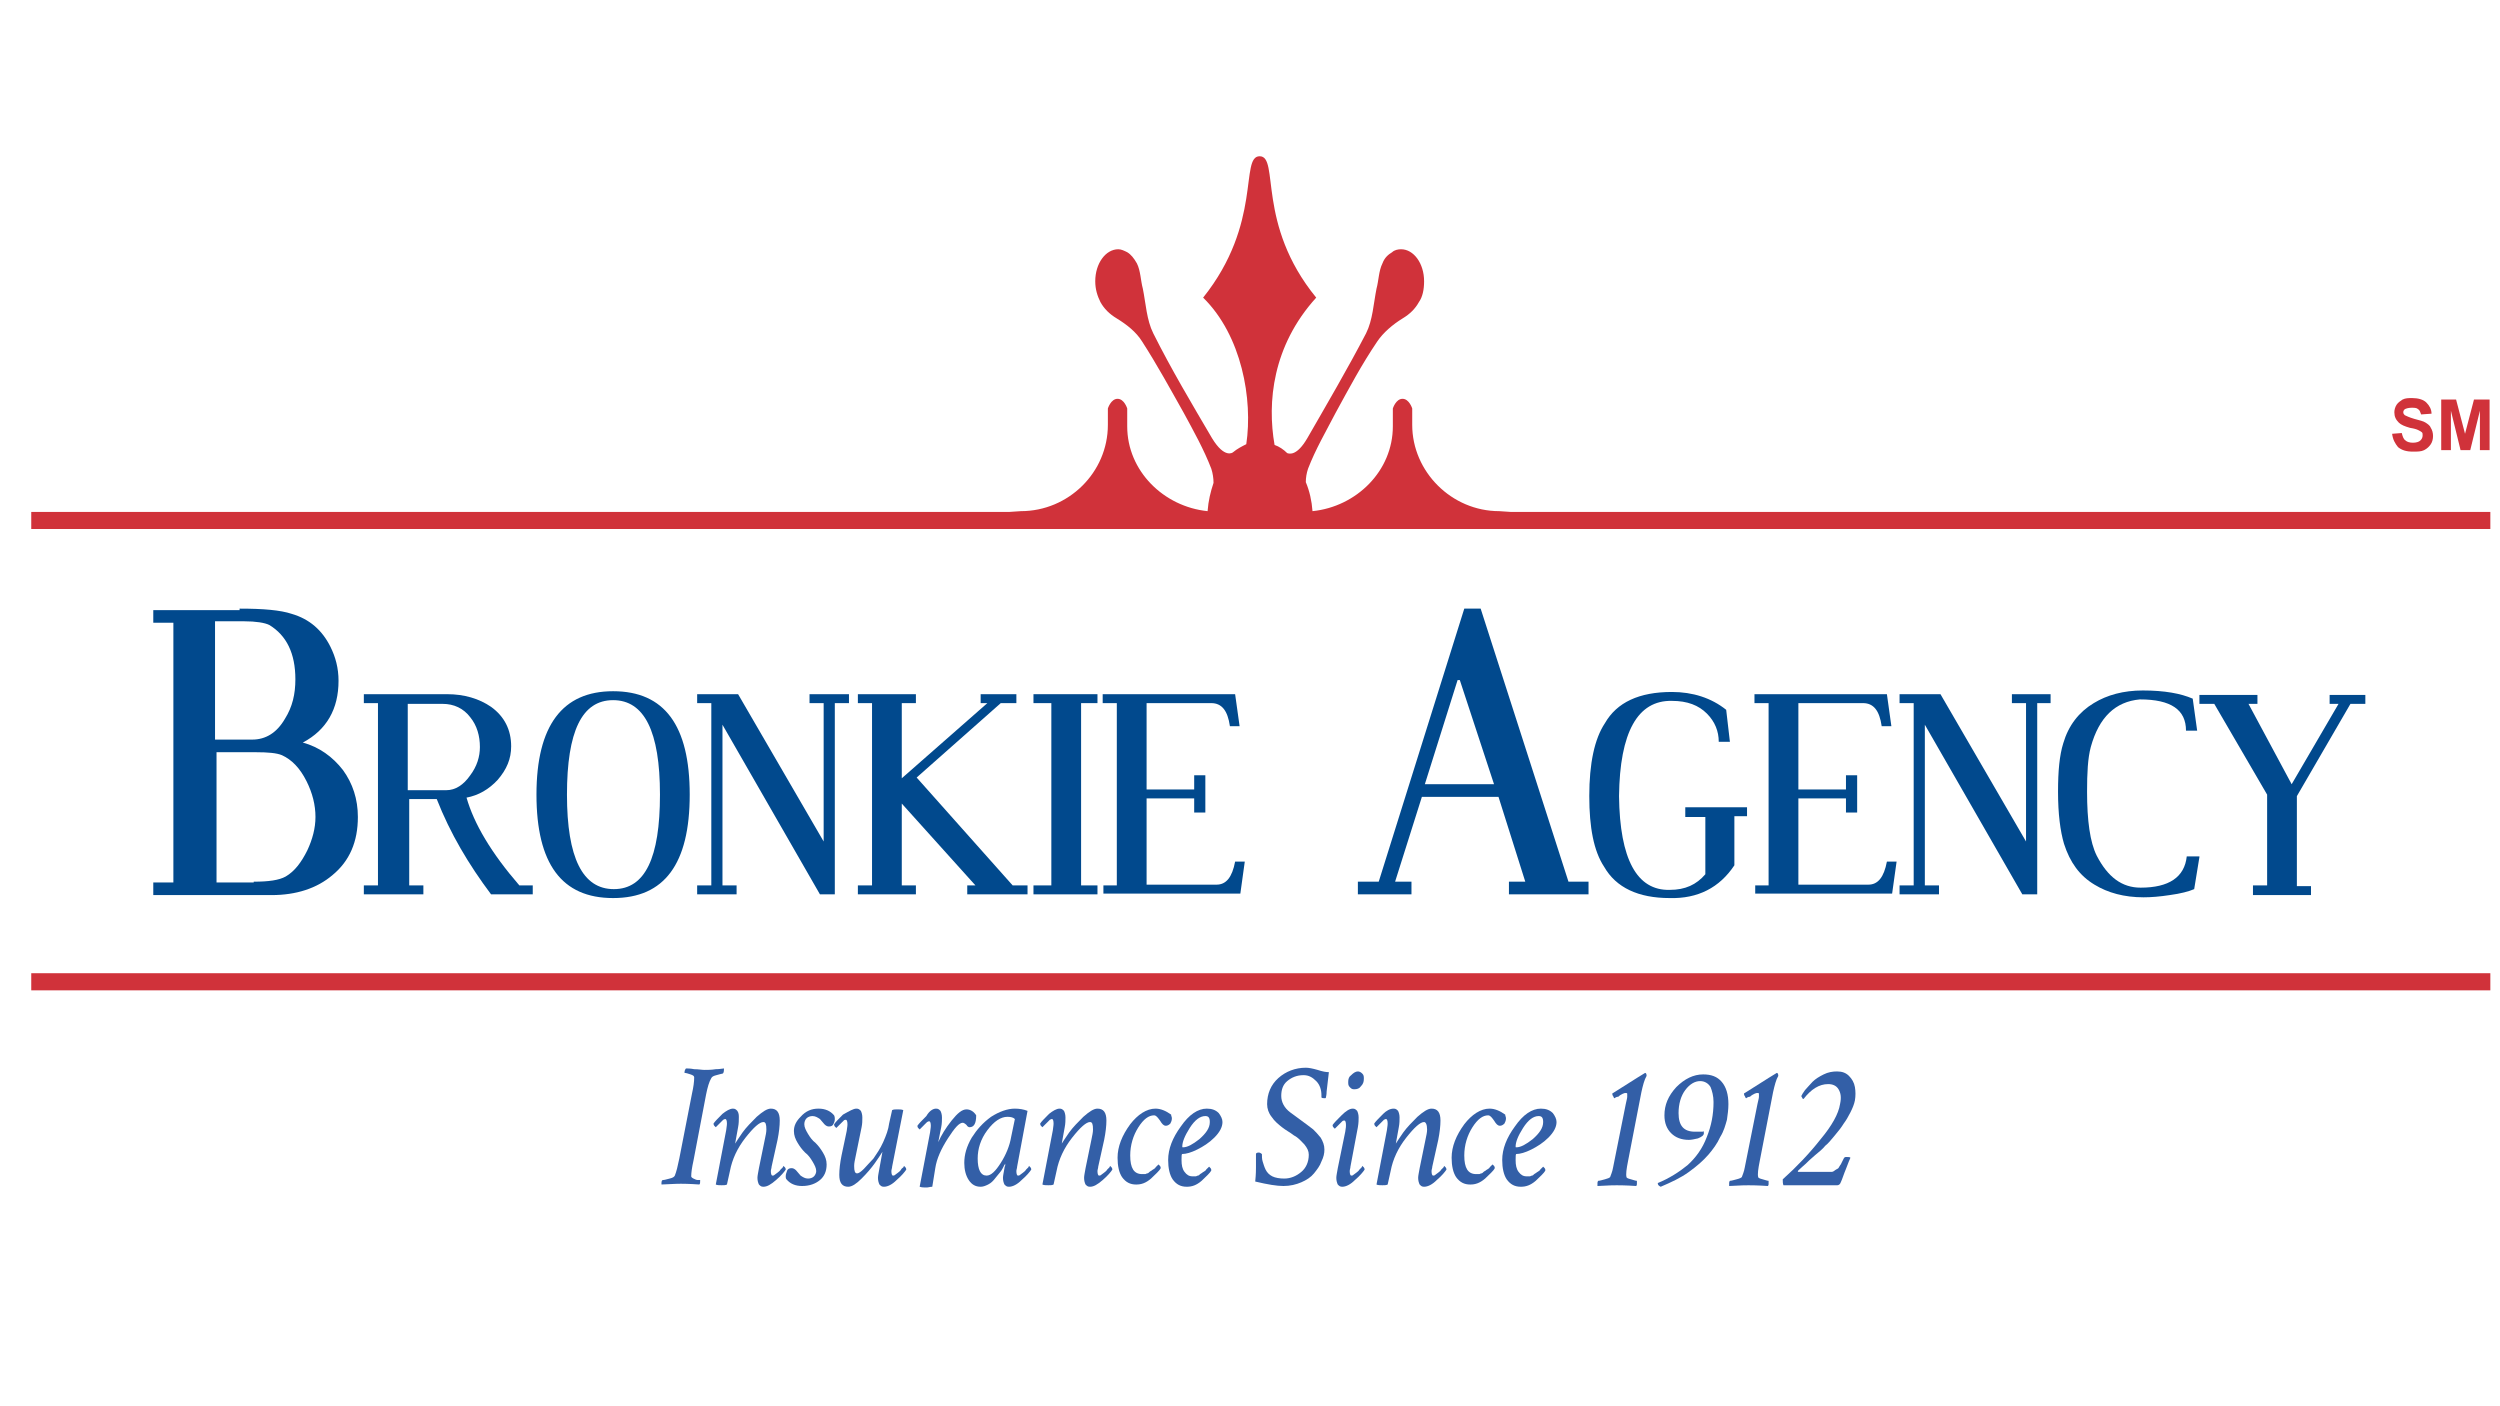 <svg width="80" height="45" viewBox="0 0 80 45" fill="none" xmlns="http://www.w3.org/2000/svg">
<rect width="80" height="45" fill="white"/>
<path d="M76.548 13.881L76.857 13.857C76.881 13.952 76.905 14.048 76.976 14.095C77.024 14.143 77.119 14.167 77.214 14.167C77.309 14.167 77.405 14.143 77.452 14.095C77.5 14.048 77.524 14 77.524 13.929C77.524 13.881 77.524 13.857 77.5 13.833C77.476 13.809 77.429 13.786 77.381 13.762C77.333 13.738 77.262 13.714 77.119 13.691C76.952 13.643 76.833 13.595 76.762 13.524C76.667 13.429 76.619 13.333 76.619 13.191C76.619 13.119 76.643 13.024 76.691 12.952C76.738 12.881 76.809 12.833 76.881 12.786C76.976 12.738 77.071 12.738 77.191 12.738C77.381 12.738 77.548 12.786 77.643 12.881C77.738 12.976 77.809 13.095 77.809 13.238L77.476 13.262C77.452 13.191 77.429 13.119 77.381 13.095C77.333 13.048 77.262 13.048 77.167 13.048C77.071 13.048 77 13.071 76.952 13.095C76.929 13.119 76.905 13.143 76.905 13.191C76.905 13.238 76.929 13.262 76.952 13.286C77 13.309 77.095 13.357 77.262 13.405C77.429 13.452 77.548 13.476 77.619 13.524C77.691 13.571 77.762 13.619 77.786 13.691C77.833 13.762 77.857 13.857 77.857 13.952C77.857 14.048 77.833 14.143 77.786 14.214C77.738 14.286 77.667 14.357 77.571 14.405C77.476 14.452 77.357 14.452 77.214 14.452C77 14.452 76.857 14.405 76.738 14.309C76.643 14.191 76.571 14.071 76.548 13.881Z" fill="#D0323A"/>
<path d="M78.119 14.405V12.786H78.595L78.881 13.881L79.167 12.786H79.667V14.405H79.357V13.143L79.048 14.405H78.738L78.429 13.143V14.405H78.119Z" fill="#D0323A"/>
<path d="M22.595 35.023L22.191 37.142C22.143 37.356 22.119 37.523 22.119 37.642C22.119 37.666 22.143 37.69 22.191 37.714C22.238 37.737 22.286 37.761 22.333 37.761H22.405C22.405 37.761 22.405 37.761 22.405 37.785C22.405 37.833 22.405 37.88 22.381 37.904C22.048 37.88 21.833 37.88 21.786 37.88C21.786 37.88 21.571 37.88 21.167 37.904C21.167 37.904 21.167 37.88 21.167 37.856C21.167 37.785 21.191 37.761 21.214 37.761C21.262 37.761 21.333 37.737 21.429 37.714C21.524 37.69 21.571 37.666 21.595 37.618C21.643 37.499 21.691 37.309 21.738 37.071L22.143 34.999C22.191 34.785 22.214 34.618 22.214 34.475C22.214 34.428 22.167 34.404 22.095 34.38C22.024 34.356 21.952 34.333 21.905 34.333C21.905 34.333 21.905 34.333 21.905 34.309C21.905 34.261 21.929 34.214 21.952 34.19C22 34.19 22.095 34.19 22.214 34.214C22.357 34.214 22.452 34.237 22.548 34.237C22.643 34.237 22.762 34.237 22.905 34.214C23.048 34.214 23.119 34.19 23.167 34.19V34.214C23.167 34.309 23.143 34.356 23.119 34.356C23.095 34.356 23.024 34.38 22.929 34.404C22.833 34.428 22.786 34.452 22.762 34.499C22.691 34.618 22.643 34.785 22.595 35.023Z" fill="#335FA7"/>
<path d="M23.452 35.476C23.524 35.476 23.548 35.5 23.595 35.548C23.643 35.619 23.643 35.691 23.643 35.762C23.643 35.833 23.643 35.952 23.619 36.071L23.524 36.595C23.571 36.524 23.643 36.405 23.762 36.238C23.881 36.071 24.048 35.905 24.214 35.738C24.405 35.571 24.548 35.476 24.667 35.476C24.857 35.476 24.952 35.595 24.952 35.857C24.952 36.024 24.929 36.238 24.881 36.476L24.691 37.333C24.691 37.381 24.667 37.428 24.667 37.476C24.667 37.571 24.691 37.619 24.714 37.619C24.738 37.619 24.762 37.619 24.786 37.595C24.809 37.571 24.857 37.548 24.881 37.524C24.905 37.5 24.952 37.476 24.976 37.428C25 37.405 25.024 37.381 25.048 37.357L25.071 37.309C25.071 37.309 25.095 37.333 25.119 37.357C25.143 37.381 25.143 37.428 25.143 37.428C25.095 37.5 25 37.619 24.833 37.762C24.667 37.905 24.548 37.976 24.429 37.976C24.357 37.976 24.333 37.952 24.286 37.905C24.262 37.857 24.238 37.786 24.238 37.691C24.238 37.619 24.262 37.524 24.286 37.381L24.476 36.452C24.5 36.333 24.524 36.238 24.524 36.143C24.524 35.976 24.5 35.905 24.429 35.905C24.309 35.905 24.119 36.071 23.857 36.405C23.595 36.738 23.429 37.095 23.357 37.476L23.262 37.905C23.214 37.928 23.167 37.928 23.095 37.928C23.024 37.928 22.952 37.928 22.905 37.905L23.238 36.167C23.262 36.024 23.262 35.952 23.262 35.952C23.262 35.857 23.238 35.809 23.214 35.809C23.191 35.809 23.191 35.809 23.143 35.833C23.119 35.857 23.095 35.881 23.071 35.905C23.048 35.928 23.024 35.952 23 35.976C22.976 36 22.952 36.024 22.905 36.071C22.905 36.071 22.881 36.048 22.857 36.024C22.833 36 22.833 35.952 22.833 35.952C22.881 35.881 22.976 35.786 23.119 35.643C23.238 35.548 23.357 35.476 23.452 35.476Z" fill="#335FA7"/>
<path d="M26.191 35.476C26.405 35.476 26.571 35.548 26.691 35.691C26.714 35.738 26.714 35.786 26.714 35.809C26.714 35.881 26.691 35.928 26.667 35.976C26.643 36.024 26.595 36.048 26.524 36.048C26.476 36.048 26.429 36.024 26.381 35.976C26.333 35.928 26.286 35.857 26.238 35.809C26.167 35.762 26.095 35.714 26 35.714C25.929 35.714 25.857 35.738 25.809 35.786C25.762 35.833 25.738 35.905 25.738 35.976C25.738 36.071 25.786 36.167 25.857 36.286C25.929 36.405 26 36.5 26.095 36.571C26.191 36.667 26.262 36.762 26.333 36.881C26.405 37 26.452 37.119 26.452 37.262C26.452 37.476 26.381 37.643 26.238 37.762C26.095 37.881 25.905 37.952 25.667 37.952C25.452 37.952 25.286 37.881 25.167 37.738C25.143 37.714 25.143 37.667 25.143 37.643C25.143 37.571 25.167 37.524 25.191 37.452C25.214 37.405 25.262 37.381 25.333 37.381C25.381 37.381 25.429 37.405 25.476 37.452C25.524 37.5 25.571 37.571 25.619 37.619C25.691 37.667 25.762 37.714 25.857 37.714C25.929 37.714 26 37.691 26.048 37.643C26.095 37.595 26.119 37.524 26.119 37.476C26.119 37.381 26.071 37.286 26 37.167C25.929 37.048 25.857 36.952 25.762 36.881C25.667 36.786 25.595 36.69 25.524 36.571C25.452 36.452 25.405 36.333 25.405 36.19C25.405 36.024 25.476 35.881 25.619 35.738C25.786 35.548 25.976 35.476 26.191 35.476Z" fill="#335FA7"/>
<path d="M27.405 35.476C27.476 35.476 27.5 35.5 27.548 35.548C27.571 35.595 27.595 35.667 27.595 35.762C27.595 35.857 27.595 35.952 27.571 36.071L27.381 37C27.357 37.119 27.333 37.214 27.333 37.309C27.333 37.476 27.357 37.548 27.429 37.548C27.476 37.548 27.548 37.5 27.643 37.405C27.738 37.309 27.833 37.191 27.952 37.071C28.048 36.928 28.167 36.762 28.262 36.548C28.357 36.333 28.429 36.143 28.452 35.952L28.548 35.524C28.595 35.5 28.643 35.5 28.714 35.5C28.786 35.5 28.857 35.5 28.905 35.524L28.548 37.333C28.548 37.381 28.524 37.428 28.524 37.476C28.524 37.571 28.548 37.619 28.571 37.619C28.595 37.619 28.619 37.619 28.643 37.595C28.667 37.571 28.714 37.548 28.738 37.524C28.762 37.5 28.809 37.476 28.833 37.428C28.857 37.381 28.881 37.381 28.905 37.357L28.929 37.309C28.929 37.309 28.952 37.333 28.976 37.357C29 37.381 29 37.428 29 37.428C28.952 37.5 28.857 37.619 28.691 37.762C28.548 37.905 28.405 37.976 28.286 37.976C28.214 37.976 28.191 37.952 28.143 37.905C28.119 37.857 28.095 37.786 28.095 37.691C28.095 37.619 28.119 37.524 28.143 37.381L28.238 36.857C28.191 36.928 28.119 37.048 28 37.214C27.881 37.381 27.738 37.548 27.571 37.714C27.405 37.881 27.262 37.976 27.143 37.976C26.952 37.976 26.857 37.857 26.857 37.595C26.857 37.428 26.881 37.214 26.929 36.976L27.095 36.19C27.119 36.048 27.119 35.976 27.119 35.976C27.119 35.881 27.095 35.833 27.071 35.833C27.048 35.833 27.024 35.833 27 35.857C26.976 35.881 26.952 35.905 26.929 35.928C26.905 35.952 26.881 35.976 26.857 36C26.833 36.024 26.809 36.048 26.762 36.095C26.762 36.095 26.738 36.071 26.714 36.048C26.691 36.024 26.691 35.976 26.691 35.976C26.738 35.905 26.833 35.809 26.976 35.667C27.191 35.548 27.309 35.476 27.405 35.476Z" fill="#335FA7"/>
<path d="M29.952 35.476C30.024 35.476 30.048 35.5 30.095 35.548C30.119 35.595 30.143 35.667 30.143 35.762C30.143 35.833 30.143 35.952 30.119 36.071L30.024 36.548C30.119 36.333 30.262 36.095 30.452 35.857C30.643 35.619 30.786 35.5 30.929 35.5C31.048 35.5 31.167 35.571 31.238 35.691C31.238 35.952 31.167 36.071 31.024 36.071C31 36.071 30.952 36.048 30.929 36C30.881 35.952 30.833 35.928 30.809 35.928C30.691 35.928 30.548 36.095 30.333 36.428C30.119 36.762 29.976 37.071 29.929 37.381L29.833 37.976C29.762 37.976 29.714 38 29.643 38C29.571 38 29.5 38 29.429 37.976L29.762 36.238C29.786 36.095 29.786 36.024 29.786 36.024C29.786 35.928 29.762 35.881 29.738 35.881C29.714 35.881 29.714 35.881 29.667 35.905C29.643 35.928 29.619 35.952 29.595 35.976C29.571 36 29.548 36.024 29.524 36.048C29.5 36.071 29.476 36.095 29.429 36.143C29.429 36.143 29.405 36.119 29.381 36.095C29.357 36.071 29.357 36.024 29.357 36.024C29.405 35.952 29.5 35.857 29.643 35.714C29.738 35.548 29.857 35.476 29.952 35.476Z" fill="#335FA7"/>
<path d="M32.476 35.476C32.619 35.476 32.762 35.5 32.881 35.548L32.548 37.333C32.548 37.381 32.524 37.428 32.524 37.476C32.524 37.571 32.548 37.619 32.571 37.619C32.595 37.619 32.619 37.619 32.643 37.595C32.667 37.571 32.714 37.548 32.738 37.524C32.762 37.5 32.809 37.476 32.833 37.428C32.857 37.405 32.881 37.381 32.905 37.357L32.929 37.309C32.929 37.309 32.952 37.333 32.976 37.357C33 37.381 33 37.428 33 37.428C32.952 37.5 32.857 37.619 32.691 37.762C32.548 37.905 32.405 37.976 32.286 37.976C32.214 37.976 32.191 37.952 32.143 37.905C32.119 37.857 32.095 37.786 32.095 37.691C32.095 37.619 32.119 37.524 32.143 37.381C32.143 37.333 32.167 37.309 32.167 37.286C32.167 37.262 32.167 37.238 32.167 37.238C32.119 37.309 32.095 37.381 32.048 37.452C32 37.524 31.929 37.595 31.857 37.691C31.786 37.786 31.714 37.857 31.619 37.905C31.524 37.952 31.452 37.976 31.381 37.976C31.214 37.976 31.095 37.905 31 37.762C30.905 37.619 30.857 37.428 30.857 37.214C30.857 36.952 30.929 36.691 31.095 36.405C31.262 36.143 31.452 35.928 31.714 35.738C31.976 35.571 32.238 35.476 32.476 35.476ZM32.238 35.738C32.024 35.738 31.809 35.881 31.595 36.167C31.381 36.452 31.286 36.762 31.286 37.071C31.286 37.428 31.381 37.619 31.571 37.619C31.714 37.619 31.857 37.476 32.024 37.214C32.191 36.952 32.309 36.667 32.357 36.381L32.476 35.809C32.429 35.762 32.357 35.738 32.238 35.738Z" fill="#335FA7"/>
<path d="M33.905 35.476C33.976 35.476 34 35.5 34.048 35.548C34.071 35.595 34.095 35.667 34.095 35.762C34.095 35.833 34.095 35.952 34.071 36.071L33.976 36.595C34.024 36.524 34.095 36.405 34.214 36.238C34.333 36.071 34.5 35.905 34.667 35.738C34.857 35.571 35 35.476 35.119 35.476C35.309 35.476 35.405 35.595 35.405 35.857C35.405 36.024 35.381 36.238 35.333 36.476L35.143 37.333C35.143 37.381 35.119 37.428 35.119 37.476C35.119 37.571 35.143 37.619 35.167 37.619C35.191 37.619 35.214 37.619 35.238 37.595C35.262 37.571 35.309 37.548 35.333 37.524C35.357 37.5 35.405 37.476 35.429 37.428C35.452 37.405 35.476 37.381 35.5 37.357L35.524 37.309C35.524 37.309 35.548 37.333 35.571 37.357C35.595 37.381 35.595 37.428 35.595 37.428C35.548 37.5 35.452 37.619 35.286 37.762C35.119 37.905 35 37.976 34.881 37.976C34.809 37.976 34.786 37.952 34.738 37.905C34.714 37.857 34.691 37.786 34.691 37.691C34.691 37.619 34.714 37.524 34.738 37.381L34.929 36.452C34.952 36.333 34.976 36.238 34.976 36.143C34.976 35.976 34.952 35.905 34.881 35.905C34.762 35.905 34.571 36.071 34.309 36.405C34.048 36.738 33.881 37.095 33.809 37.476L33.714 37.905C33.667 37.928 33.619 37.928 33.548 37.928C33.476 37.928 33.405 37.928 33.357 37.905L33.691 36.167C33.714 36.024 33.714 35.952 33.714 35.952C33.714 35.857 33.691 35.809 33.667 35.809C33.643 35.809 33.643 35.809 33.595 35.833C33.571 35.857 33.548 35.881 33.524 35.905C33.5 35.928 33.476 35.952 33.452 35.976C33.429 36 33.405 36.024 33.357 36.071C33.357 36.071 33.333 36.048 33.309 36.024C33.286 36 33.286 35.952 33.286 35.952C33.333 35.881 33.429 35.786 33.571 35.643C33.691 35.548 33.809 35.476 33.905 35.476Z" fill="#335FA7"/>
<path d="M36.976 35.476C37.143 35.476 37.309 35.548 37.476 35.667C37.476 35.714 37.5 35.738 37.5 35.786C37.5 35.857 37.476 35.905 37.452 35.952C37.405 36 37.357 36.024 37.309 36.024C37.238 36.024 37.191 35.976 37.119 35.857C37.048 35.762 37 35.691 36.929 35.691C36.762 35.691 36.595 35.809 36.429 36.071C36.262 36.333 36.167 36.643 36.167 36.976C36.167 37.381 36.286 37.571 36.548 37.571C36.571 37.571 36.595 37.571 36.643 37.571C36.667 37.571 36.691 37.548 36.714 37.548C36.738 37.548 36.762 37.524 36.786 37.5C36.809 37.476 36.833 37.476 36.857 37.452C36.881 37.428 36.905 37.428 36.929 37.405C36.952 37.381 36.976 37.381 36.976 37.357C37 37.333 37 37.333 37.024 37.309L37.048 37.286L37.071 37.262C37.071 37.262 37.095 37.286 37.119 37.309C37.143 37.333 37.143 37.381 37.143 37.381C37.095 37.476 36.976 37.571 36.833 37.714C36.667 37.857 36.524 37.905 36.357 37.905C36.167 37.905 36.024 37.833 35.905 37.667C35.809 37.524 35.762 37.309 35.762 37.048C35.762 36.691 35.905 36.333 36.167 35.976C36.405 35.667 36.691 35.476 36.976 35.476Z" fill="#335FA7"/>
<path d="M38.619 35.476C38.786 35.476 38.905 35.524 39 35.619C39.071 35.714 39.119 35.809 39.119 35.905C39.119 36.071 39.024 36.238 38.857 36.405C38.691 36.571 38.5 36.69 38.309 36.786C38.119 36.881 37.952 36.928 37.833 36.928C37.809 36.928 37.809 37 37.809 37.119C37.809 37.286 37.833 37.405 37.905 37.5C37.976 37.595 38.048 37.643 38.167 37.643C38.191 37.643 38.214 37.643 38.262 37.643C38.286 37.643 38.309 37.619 38.333 37.619C38.357 37.619 38.381 37.595 38.405 37.571C38.429 37.548 38.452 37.548 38.476 37.524C38.5 37.5 38.524 37.5 38.548 37.476C38.571 37.452 38.595 37.452 38.595 37.428C38.619 37.405 38.619 37.405 38.643 37.381L38.667 37.357L38.691 37.333C38.691 37.333 38.714 37.357 38.738 37.381C38.762 37.405 38.762 37.452 38.762 37.452C38.714 37.548 38.595 37.643 38.452 37.786C38.286 37.928 38.143 37.976 37.976 37.976C37.786 37.976 37.643 37.905 37.524 37.738C37.429 37.595 37.381 37.381 37.381 37.119C37.381 36.762 37.524 36.405 37.786 36.048C38.048 35.667 38.333 35.476 38.619 35.476ZM38.571 35.714C38.405 35.714 38.238 35.833 38.071 36.095C37.905 36.357 37.833 36.548 37.833 36.691C37.833 36.714 37.833 36.714 37.857 36.714C38 36.714 38.167 36.619 38.381 36.452C38.595 36.262 38.714 36.095 38.714 35.905C38.714 35.762 38.667 35.714 38.571 35.714Z" fill="#335FA7"/>
<path d="M41.881 36.952C41.881 36.833 41.833 36.738 41.738 36.619C41.643 36.524 41.548 36.405 41.405 36.333C41.286 36.238 41.143 36.167 41.024 36.071C40.905 35.976 40.786 35.881 40.691 35.738C40.595 35.619 40.548 35.476 40.548 35.333C40.548 35 40.667 34.714 40.905 34.5C41.143 34.286 41.452 34.167 41.786 34.167C41.881 34.167 42 34.191 42.167 34.238C42.309 34.286 42.429 34.309 42.524 34.309C42.5 34.524 42.476 34.714 42.452 34.929C42.452 35.048 42.429 35.095 42.429 35.119C42.429 35.143 42.405 35.143 42.405 35.143C42.357 35.143 42.309 35.143 42.286 35.119C42.286 35.119 42.286 35.095 42.286 35.048C42.286 34.881 42.238 34.714 42.119 34.595C42 34.476 41.881 34.405 41.714 34.405C41.5 34.405 41.333 34.476 41.191 34.595C41.048 34.714 41 34.881 41 35.071C41 35.262 41.095 35.452 41.286 35.595C41.357 35.643 41.476 35.738 41.643 35.857C41.809 35.976 41.929 36.071 42.024 36.143C42.095 36.214 42.167 36.286 42.262 36.405C42.333 36.524 42.381 36.643 42.381 36.786C42.381 36.905 42.357 37.024 42.286 37.167C42.238 37.309 42.143 37.429 42.048 37.548C41.952 37.667 41.809 37.762 41.643 37.833C41.476 37.905 41.286 37.952 41.071 37.952C40.857 37.952 40.571 37.905 40.167 37.809C40.191 37.571 40.191 37.429 40.191 37.357C40.191 37.286 40.191 37.214 40.191 37.095C40.191 36.976 40.191 36.929 40.191 36.929C40.191 36.905 40.214 36.881 40.286 36.881C40.309 36.881 40.357 36.905 40.381 36.929C40.381 37 40.381 37.095 40.405 37.167C40.429 37.238 40.452 37.333 40.5 37.429C40.548 37.524 40.619 37.595 40.714 37.643C40.809 37.691 40.952 37.714 41.095 37.714C41.286 37.714 41.476 37.643 41.643 37.5C41.786 37.381 41.881 37.191 41.881 36.952Z" fill="#335FA7"/>
<path d="M43.286 35.476C43.357 35.476 43.381 35.5 43.429 35.548C43.452 35.595 43.476 35.667 43.476 35.762C43.476 35.833 43.476 35.929 43.452 36.071L43.214 37.333C43.214 37.381 43.191 37.429 43.191 37.476C43.191 37.571 43.214 37.619 43.238 37.619C43.262 37.619 43.286 37.619 43.309 37.595C43.333 37.571 43.381 37.548 43.405 37.524C43.429 37.5 43.476 37.476 43.5 37.429C43.524 37.405 43.548 37.381 43.571 37.357L43.595 37.309C43.595 37.309 43.619 37.333 43.643 37.357C43.667 37.381 43.667 37.429 43.667 37.429C43.619 37.5 43.524 37.619 43.357 37.762C43.214 37.905 43.071 37.976 42.952 37.976C42.881 37.976 42.857 37.952 42.809 37.905C42.786 37.857 42.762 37.786 42.762 37.691C42.762 37.619 42.786 37.524 42.809 37.381L43.048 36.214C43.071 36.095 43.071 36.024 43.071 36C43.071 35.905 43.048 35.857 43.024 35.857C43 35.857 42.976 35.857 42.952 35.881C42.929 35.905 42.905 35.929 42.881 35.952C42.857 35.976 42.833 36 42.809 36.024C42.786 36.048 42.762 36.071 42.738 36.095L42.714 36.119C42.714 36.119 42.691 36.095 42.667 36.071C42.643 36.048 42.643 36 42.643 36C42.691 35.929 42.786 35.833 42.929 35.691C43.071 35.548 43.191 35.476 43.286 35.476ZM43.452 34.286C43.5 34.286 43.548 34.309 43.595 34.357C43.643 34.405 43.643 34.452 43.643 34.524C43.643 34.619 43.619 34.691 43.548 34.762C43.5 34.833 43.429 34.857 43.333 34.857C43.262 34.857 43.238 34.833 43.191 34.786C43.143 34.738 43.143 34.691 43.143 34.619C43.143 34.524 43.167 34.452 43.238 34.405C43.309 34.333 43.381 34.286 43.452 34.286Z" fill="#335FA7"/>
<path d="M44.595 35.476C44.667 35.476 44.691 35.5 44.738 35.548C44.762 35.595 44.786 35.667 44.786 35.762C44.786 35.833 44.786 35.952 44.762 36.071L44.667 36.595C44.714 36.524 44.786 36.405 44.905 36.238C45.024 36.071 45.191 35.905 45.357 35.738C45.548 35.571 45.691 35.476 45.809 35.476C46 35.476 46.095 35.595 46.095 35.857C46.095 36.024 46.071 36.238 46.024 36.476L45.833 37.333C45.833 37.381 45.809 37.428 45.809 37.476C45.809 37.571 45.833 37.619 45.857 37.619C45.881 37.619 45.905 37.619 45.929 37.595C45.952 37.571 46 37.548 46.024 37.524C46.048 37.5 46.095 37.476 46.119 37.428C46.143 37.405 46.167 37.381 46.191 37.357L46.214 37.309C46.214 37.309 46.238 37.333 46.262 37.357C46.286 37.381 46.286 37.428 46.286 37.428C46.238 37.5 46.143 37.619 45.976 37.762C45.833 37.905 45.691 37.976 45.571 37.976C45.5 37.976 45.476 37.952 45.429 37.905C45.405 37.857 45.381 37.786 45.381 37.691C45.381 37.619 45.405 37.524 45.429 37.381L45.619 36.452C45.643 36.333 45.667 36.238 45.667 36.143C45.667 35.976 45.619 35.905 45.571 35.905C45.452 35.905 45.262 36.071 45 36.405C44.738 36.738 44.571 37.095 44.5 37.476L44.405 37.905C44.357 37.928 44.309 37.928 44.238 37.928C44.167 37.928 44.095 37.928 44.048 37.905L44.381 36.167C44.405 36.024 44.405 35.952 44.405 35.952C44.405 35.857 44.381 35.809 44.357 35.809C44.333 35.809 44.333 35.809 44.286 35.833C44.262 35.857 44.238 35.881 44.214 35.905C44.191 35.928 44.167 35.952 44.143 35.976C44.119 36 44.095 36.024 44.048 36.071C44.048 36.071 44.024 36.048 44 36.024C43.976 36 43.976 35.952 43.976 35.952C44.024 35.881 44.119 35.786 44.262 35.643C44.357 35.548 44.476 35.476 44.595 35.476Z" fill="#335FA7"/>
<path d="M47.667 35.476C47.833 35.476 48 35.548 48.167 35.667C48.167 35.714 48.191 35.738 48.191 35.786C48.191 35.857 48.167 35.905 48.143 35.952C48.095 36 48.048 36.024 48 36.024C47.929 36.024 47.881 35.976 47.809 35.857C47.738 35.762 47.691 35.691 47.619 35.691C47.452 35.691 47.286 35.809 47.119 36.071C46.952 36.333 46.857 36.643 46.857 36.976C46.857 37.381 46.976 37.571 47.238 37.571C47.262 37.571 47.286 37.571 47.333 37.571C47.357 37.571 47.381 37.548 47.405 37.548C47.429 37.548 47.452 37.524 47.476 37.5C47.5 37.476 47.524 37.476 47.548 37.452C47.571 37.428 47.595 37.428 47.619 37.405C47.643 37.381 47.667 37.381 47.667 37.357C47.691 37.333 47.691 37.333 47.714 37.309L47.738 37.286L47.762 37.262C47.762 37.262 47.786 37.286 47.809 37.309C47.833 37.333 47.833 37.381 47.833 37.381C47.786 37.476 47.667 37.571 47.524 37.714C47.357 37.857 47.214 37.905 47.048 37.905C46.857 37.905 46.714 37.833 46.595 37.667C46.5 37.524 46.452 37.309 46.452 37.048C46.452 36.691 46.595 36.333 46.857 35.976C47.095 35.667 47.381 35.476 47.667 35.476Z" fill="#335FA7"/>
<path d="M49.309 35.476C49.476 35.476 49.595 35.524 49.691 35.619C49.762 35.714 49.809 35.809 49.809 35.905C49.809 36.071 49.714 36.238 49.548 36.405C49.381 36.571 49.191 36.69 49 36.786C48.809 36.881 48.643 36.928 48.524 36.928C48.5 36.928 48.5 37 48.5 37.119C48.5 37.286 48.524 37.405 48.595 37.5C48.667 37.595 48.738 37.643 48.857 37.643C48.881 37.643 48.905 37.643 48.952 37.643C48.976 37.643 49 37.619 49.024 37.619C49.048 37.619 49.071 37.595 49.095 37.571C49.119 37.548 49.143 37.548 49.167 37.524C49.191 37.5 49.214 37.5 49.238 37.476C49.262 37.452 49.286 37.452 49.286 37.428C49.309 37.405 49.309 37.405 49.333 37.381L49.357 37.357L49.381 37.333C49.381 37.333 49.405 37.357 49.429 37.381C49.452 37.405 49.452 37.452 49.452 37.452C49.405 37.548 49.286 37.643 49.143 37.786C48.976 37.928 48.833 37.976 48.667 37.976C48.476 37.976 48.333 37.905 48.214 37.738C48.119 37.595 48.071 37.381 48.071 37.119C48.071 36.762 48.214 36.405 48.476 36.048C48.738 35.667 49.024 35.476 49.309 35.476ZM49.238 35.714C49.071 35.714 48.905 35.833 48.738 36.095C48.571 36.357 48.5 36.548 48.5 36.691C48.5 36.714 48.5 36.714 48.524 36.714C48.667 36.714 48.833 36.619 49.048 36.452C49.262 36.262 49.381 36.095 49.381 35.905C49.381 35.762 49.333 35.714 49.238 35.714Z" fill="#335FA7"/>
<path d="M51.667 35.143C51.643 35.143 51.643 35.119 51.619 35.072C51.595 35.048 51.595 35.024 51.595 35C51.595 35 51.595 34.976 51.619 34.976C52.286 34.548 52.643 34.333 52.643 34.333C52.667 34.333 52.691 34.357 52.691 34.429C52.619 34.548 52.571 34.738 52.524 34.952L52.095 37.167C52.048 37.405 52.024 37.572 52.048 37.667C52.048 37.691 52.095 37.714 52.191 37.738C52.286 37.762 52.333 37.786 52.381 37.786C52.381 37.786 52.381 37.81 52.381 37.881C52.381 37.905 52.381 37.929 52.357 37.952C52.024 37.929 51.809 37.929 51.738 37.929C51.691 37.929 51.476 37.929 51.119 37.952C51.119 37.929 51.119 37.905 51.119 37.857C51.119 37.81 51.143 37.786 51.143 37.786C51.191 37.786 51.262 37.762 51.357 37.738C51.452 37.714 51.5 37.691 51.524 37.667C51.548 37.595 51.595 37.5 51.619 37.357L52.024 35.333C52.048 35.214 52.071 35.143 52.071 35.095C52.071 35.048 52.071 35 52.071 35C52.071 34.976 52.048 34.976 52.024 34.976C52 34.976 51.976 34.976 51.929 35C51.881 35.024 51.833 35.048 51.786 35.095C51.738 35.095 51.691 35.119 51.667 35.143Z" fill="#335FA7"/>
<path d="M54.048 36.476C53.809 36.476 53.619 36.405 53.476 36.262C53.333 36.119 53.262 35.929 53.262 35.691C53.262 35.357 53.381 35.071 53.643 34.786C53.905 34.524 54.191 34.381 54.5 34.381C54.762 34.381 54.952 34.452 55.095 34.619C55.238 34.786 55.309 35.024 55.309 35.333C55.309 35.5 55.286 35.667 55.262 35.833C55.214 36 55.167 36.191 55.048 36.381C54.952 36.595 54.809 36.786 54.667 36.952C54.5 37.143 54.309 37.309 54.048 37.5C53.786 37.691 53.476 37.833 53.143 37.976C53.095 37.952 53.048 37.929 53.048 37.857C53.405 37.714 53.738 37.5 54 37.286C54.262 37.048 54.476 36.762 54.619 36.381C54.762 36.024 54.833 35.667 54.833 35.262C54.833 35.071 54.786 34.905 54.738 34.786C54.667 34.667 54.548 34.595 54.405 34.595C54.238 34.595 54.071 34.691 53.929 34.881C53.786 35.071 53.714 35.333 53.714 35.619C53.714 36.024 53.881 36.214 54.238 36.214C54.286 36.214 54.309 36.214 54.333 36.214C54.357 36.214 54.381 36.214 54.405 36.214C54.429 36.214 54.429 36.214 54.452 36.214H54.476C54.5 36.214 54.5 36.214 54.5 36.191C54.524 36.214 54.524 36.238 54.524 36.262C54.524 36.333 54.452 36.381 54.333 36.429C54.238 36.452 54.119 36.476 54.048 36.476Z" fill="#335FA7"/>
<path d="M55.881 35.143C55.857 35.143 55.857 35.119 55.833 35.072C55.809 35.048 55.809 35.024 55.809 35C55.809 35 55.809 34.976 55.833 34.976C56.5 34.548 56.857 34.333 56.857 34.333C56.881 34.333 56.905 34.357 56.905 34.429C56.833 34.548 56.786 34.738 56.738 34.952L56.309 37.167C56.262 37.405 56.238 37.572 56.262 37.667C56.262 37.691 56.309 37.714 56.405 37.738C56.5 37.762 56.548 37.786 56.595 37.786C56.595 37.786 56.595 37.81 56.595 37.881C56.595 37.905 56.595 37.929 56.571 37.952C56.238 37.929 56.024 37.929 55.952 37.929C55.905 37.929 55.691 37.929 55.333 37.952C55.333 37.929 55.333 37.905 55.333 37.857C55.333 37.81 55.357 37.786 55.357 37.786C55.405 37.786 55.476 37.762 55.571 37.738C55.667 37.714 55.714 37.691 55.738 37.667C55.762 37.595 55.809 37.5 55.833 37.357L56.238 35.333C56.262 35.214 56.286 35.143 56.286 35.095C56.286 35.048 56.286 35 56.286 35C56.286 34.976 56.262 34.976 56.238 34.976C56.214 34.976 56.191 34.976 56.143 35C56.095 35.024 56.048 35.048 56 35.095C55.952 35.095 55.905 35.119 55.881 35.143Z" fill="#335FA7"/>
<path d="M59.214 37.048C59.19 37.095 59.143 37.214 59.071 37.405C59 37.571 58.952 37.738 58.905 37.833C58.881 37.905 58.833 37.929 58.786 37.929H57.071C57.048 37.881 57.048 37.809 57.048 37.738C57.5 37.333 57.905 36.905 58.262 36.452C58.619 36.024 58.833 35.643 58.881 35.333C58.928 35.119 58.905 34.976 58.833 34.857C58.762 34.738 58.643 34.691 58.5 34.691C58.214 34.691 57.952 34.857 57.714 35.167C57.691 35.167 57.667 35.143 57.667 35.119C57.643 35.095 57.643 35.071 57.643 35.071C57.667 35.024 57.691 34.976 57.762 34.881C57.833 34.809 57.905 34.714 58 34.619C58.095 34.524 58.214 34.452 58.357 34.381C58.5 34.309 58.643 34.286 58.786 34.286C58.952 34.286 59.071 34.333 59.167 34.429C59.262 34.524 59.333 34.643 59.357 34.786C59.381 34.929 59.381 35.071 59.357 35.214C59.333 35.333 59.286 35.452 59.214 35.595C59.143 35.738 59.071 35.857 59 35.952C58.928 36.071 58.833 36.191 58.714 36.333C58.595 36.476 58.5 36.595 58.405 36.667C58.333 36.762 58.214 36.857 58.071 36.976C57.928 37.095 57.833 37.191 57.786 37.238C57.738 37.286 57.643 37.357 57.548 37.452C57.524 37.476 57.524 37.5 57.548 37.5H58.5C58.548 37.5 58.571 37.5 58.619 37.5C58.643 37.5 58.691 37.476 58.714 37.452C58.738 37.429 58.762 37.429 58.786 37.405C58.809 37.405 58.833 37.381 58.857 37.333C58.881 37.286 58.905 37.262 58.905 37.262C58.905 37.262 58.929 37.214 58.952 37.167C58.976 37.119 59 37.071 59 37.071C59.024 37.024 59.048 37.024 59.095 37.024C59.167 37.024 59.19 37.024 59.214 37.048Z" fill="#335FA7"/>
<path d="M7.667 19.476C8.429 19.476 8.976 19.524 9.333 19.643C9.905 19.809 10.309 20.167 10.571 20.691C10.738 21.024 10.833 21.381 10.833 21.786C10.833 22.69 10.452 23.357 9.69 23.762C10.214 23.905 10.643 24.214 10.976 24.643C11.286 25.071 11.452 25.571 11.452 26.143C11.452 26.928 11.191 27.548 10.643 28C10.143 28.428 9.476 28.643 8.69 28.643H4.905V28.238H5.548V19.928H4.905V19.524H7.667V19.476ZM6.905 23.667H8.071C8.5 23.667 8.857 23.452 9.119 23C9.357 22.619 9.452 22.214 9.452 21.738C9.452 20.905 9.167 20.333 8.619 20C8.476 19.928 8.19 19.881 7.81 19.881H6.881V23.667H6.905ZM8.119 28.214C8.595 28.214 8.929 28.167 9.143 28.048C9.429 27.881 9.643 27.595 9.833 27.214C10 26.857 10.095 26.5 10.095 26.143C10.095 25.762 10 25.381 9.81 25C9.595 24.571 9.333 24.309 9.024 24.167C8.857 24.095 8.571 24.071 8.19 24.071H6.929V28.238H8.119V28.214Z" fill="#01498D"/>
<path d="M13.071 28.333H13.548V28.619H11.643V28.333H12.095V22.5H11.643V22.214H14.309C14.857 22.214 15.333 22.357 15.714 22.619C16.143 22.928 16.357 23.357 16.357 23.881C16.357 24.286 16.214 24.619 15.929 24.952C15.643 25.262 15.309 25.452 14.929 25.524C15.167 26.357 15.714 27.286 16.619 28.333H17.048V28.619H15.714C15 27.667 14.405 26.667 13.976 25.571H13.095V28.333H13.071ZM13.071 25.286H14.286C14.571 25.286 14.833 25.119 15.048 24.809C15.262 24.524 15.357 24.214 15.357 23.905C15.357 23.548 15.262 23.214 15.048 22.952C14.833 22.667 14.524 22.524 14.167 22.524H13.048V25.286H13.071Z" fill="#01498D"/>
<path d="M19.619 22.119C21.262 22.119 22.071 23.214 22.071 25.428C22.071 27.643 21.262 28.738 19.619 28.738C17.976 28.738 17.167 27.643 17.167 25.428C17.167 23.214 18 22.119 19.619 22.119ZM19.619 22.405C18.619 22.405 18.143 23.405 18.143 25.428C18.143 27.452 18.643 28.452 19.643 28.452C20.643 28.452 21.119 27.452 21.119 25.428C21.119 23.405 20.619 22.405 19.619 22.405Z" fill="#01498D"/>
<path d="M26.714 22.5V28.619H26.238L23.119 23.191V28.333H23.571V28.619H22.309V28.333H22.762V22.5H22.309V22.214H23.619L26.357 26.928V22.5H25.905V22.214H27.167V22.5H26.714Z" fill="#01498D"/>
<path d="M32.524 22.214V22.5H32.024L29.333 24.881L32.405 28.333H32.881V28.619H30.952V28.333H31.214L28.857 25.714V28.333H29.309V28.619H27.452V28.333H27.905V22.5H27.452V22.214H29.309V22.5H28.857V24.905L31.595 22.5H31.381V22.214H32.524Z" fill="#01498D"/>
<path d="M33.071 22.214H35.119V22.5H34.595V28.333H35.119V28.619H33.071V28.333H33.643V22.5H33.071V22.214Z" fill="#01498D"/>
<path d="M35.286 28.333H35.738V22.5H35.286V22.214H39.524L39.667 23.238H39.357C39.286 22.738 39.095 22.5 38.762 22.5H36.691V25.262H38.214V24.809H38.571V26H38.214V25.548H36.691V28.309H38.929C39.238 28.309 39.429 28.071 39.524 27.571H39.833L39.691 28.595H35.309V28.333H35.286Z" fill="#01498D"/>
<path d="M43.452 28.619V28.214H44.119L46.857 19.476H47.381L50.191 28.214H50.833V28.619H48.286V28.214H48.809L47.952 25.5H45.5L44.643 28.214H45.167V28.619H43.452V28.619ZM47.809 25.095L46.714 21.762H46.643L45.595 25.095H47.809Z" fill="#01498D"/>
<path d="M55.5 27.69C55.024 28.405 54.333 28.762 53.429 28.738C52.429 28.738 51.714 28.405 51.333 27.738C51 27.238 50.857 26.476 50.857 25.476C50.857 24.428 51.024 23.643 51.357 23.143C51.738 22.476 52.452 22.143 53.5 22.143C54.167 22.143 54.762 22.333 55.238 22.714L55.357 23.738H55C55 23.405 54.881 23.095 54.619 22.833C54.357 22.571 54 22.428 53.5 22.428C52.405 22.405 51.833 23.428 51.809 25.476C51.833 27.5 52.381 28.5 53.429 28.476C53.929 28.476 54.286 28.309 54.571 27.976V26.143H53.929V25.833H55.905V26.119H55.5V27.69Z" fill="#01498D"/>
<path d="M56.143 28.333H56.595V22.5H56.143V22.214H60.381L60.524 23.238H60.214C60.143 22.738 59.952 22.5 59.619 22.5H57.548V25.262H59.071V24.809H59.429V26H59.071V25.548H57.548V28.309H59.786C60.095 28.309 60.286 28.071 60.381 27.571H60.691L60.548 28.595H56.167V28.333H56.143Z" fill="#01498D"/>
<path d="M65.191 22.5V28.619H64.714L61.595 23.191V28.333H62.048V28.619H60.786V28.333H61.238V22.5H60.786V22.214H62.095L64.833 26.928V22.5H64.381V22.214H65.619V22.5H65.191Z" fill="#01498D"/>
<path d="M70.381 27.429L70.214 28.452C70.048 28.524 69.786 28.595 69.429 28.643C69.119 28.691 68.833 28.714 68.595 28.714C67.976 28.714 67.452 28.571 67.024 28.309C66.548 28.024 66.238 27.595 66.048 27C65.929 26.595 65.857 26.048 65.857 25.333C65.857 24.667 65.905 24.167 66.024 23.786C66.191 23.214 66.524 22.786 67 22.5C67.429 22.238 67.952 22.095 68.571 22.095C69.262 22.095 69.786 22.191 70.167 22.357L70.309 23.381H69.952C69.952 22.714 69.476 22.381 68.476 22.381C67.691 22.452 67.167 22.952 66.905 23.905C66.809 24.262 66.786 24.738 66.786 25.333C66.786 26.262 66.881 26.952 67.095 27.381C67.452 28.071 67.905 28.405 68.5 28.405C69.405 28.405 69.905 28.071 69.976 27.405H70.381V27.429Z" fill="#01498D"/>
<path d="M72.095 28.333H72.548V25.428L70.857 22.524H70.381V22.238H72.238V22.524H71.952L73.333 25.095L74.833 22.524H74.548V22.238H75.691V22.524H75.214L73.5 25.476V28.357H73.952V28.643H72.095V28.333V28.333Z" fill="#01498D"/>
<path d="M79.691 31.143H1V31.691H79.691V31.143Z" fill="#D0323A"/>
<path d="M48.333 16.381L47.976 16.357C46.452 16.357 45.191 15.095 45.191 13.595V13.071C45.191 13.071 45.095 12.762 44.881 12.762C44.667 12.762 44.571 13.071 44.571 13.071V13.643C44.571 15.071 43.405 16.214 42 16.357C41.976 16.024 41.905 15.714 41.786 15.429C41.786 15.286 41.809 15.143 41.857 15C42.095 14.381 42.429 13.809 42.738 13.214C43.167 12.429 43.571 11.667 44.071 10.929C44.262 10.643 44.571 10.381 44.881 10.191C45.119 10.048 45.286 9.881 45.405 9.667C45.524 9.5 45.571 9.262 45.571 9C45.571 8.429 45.238 7.976 44.833 7.976C44.738 7.976 44.619 8 44.548 8.071C44.429 8.143 44.309 8.238 44.238 8.429C44.119 8.667 44.119 8.976 44.048 9.238C43.952 9.714 43.929 10.238 43.714 10.667C43.119 11.809 42.476 12.905 41.833 14.024C41.5 14.595 41.262 14.524 41.191 14.5C41.071 14.381 40.929 14.286 40.786 14.238C40.548 12.881 40.714 11.071 42.119 9.524C40.191 7.167 40.952 5 40.309 5C39.667 5 40.405 7.143 38.5 9.524C39.738 10.738 40.095 12.786 39.881 14.214C39.738 14.286 39.595 14.357 39.452 14.476C39.452 14.476 39.191 14.691 38.786 14.024C38.143 12.929 37.476 11.809 36.905 10.667C36.691 10.238 36.667 9.714 36.571 9.238C36.5 8.976 36.5 8.667 36.381 8.429C36.286 8.262 36.191 8.143 36.071 8.071C35.976 8.024 35.881 7.976 35.786 7.976C35.381 7.976 35.048 8.429 35.048 9C35.048 9.262 35.119 9.476 35.214 9.667C35.333 9.881 35.5 10.048 35.738 10.191C36.048 10.381 36.357 10.619 36.548 10.929C37.024 11.667 37.452 12.452 37.881 13.214C38.191 13.786 38.524 14.381 38.762 15C38.809 15.143 38.833 15.309 38.833 15.452C38.738 15.738 38.667 16.024 38.643 16.357C37.238 16.214 36.071 15.071 36.071 13.643V13.071C36.071 13.071 35.976 12.762 35.762 12.762C35.548 12.762 35.452 13.071 35.452 13.071V13.595C35.452 15.119 34.191 16.357 32.667 16.357L32.309 16.381H1V16.929H79.691V16.381H48.333V16.381Z" fill="#D0323A"/>
</svg>
